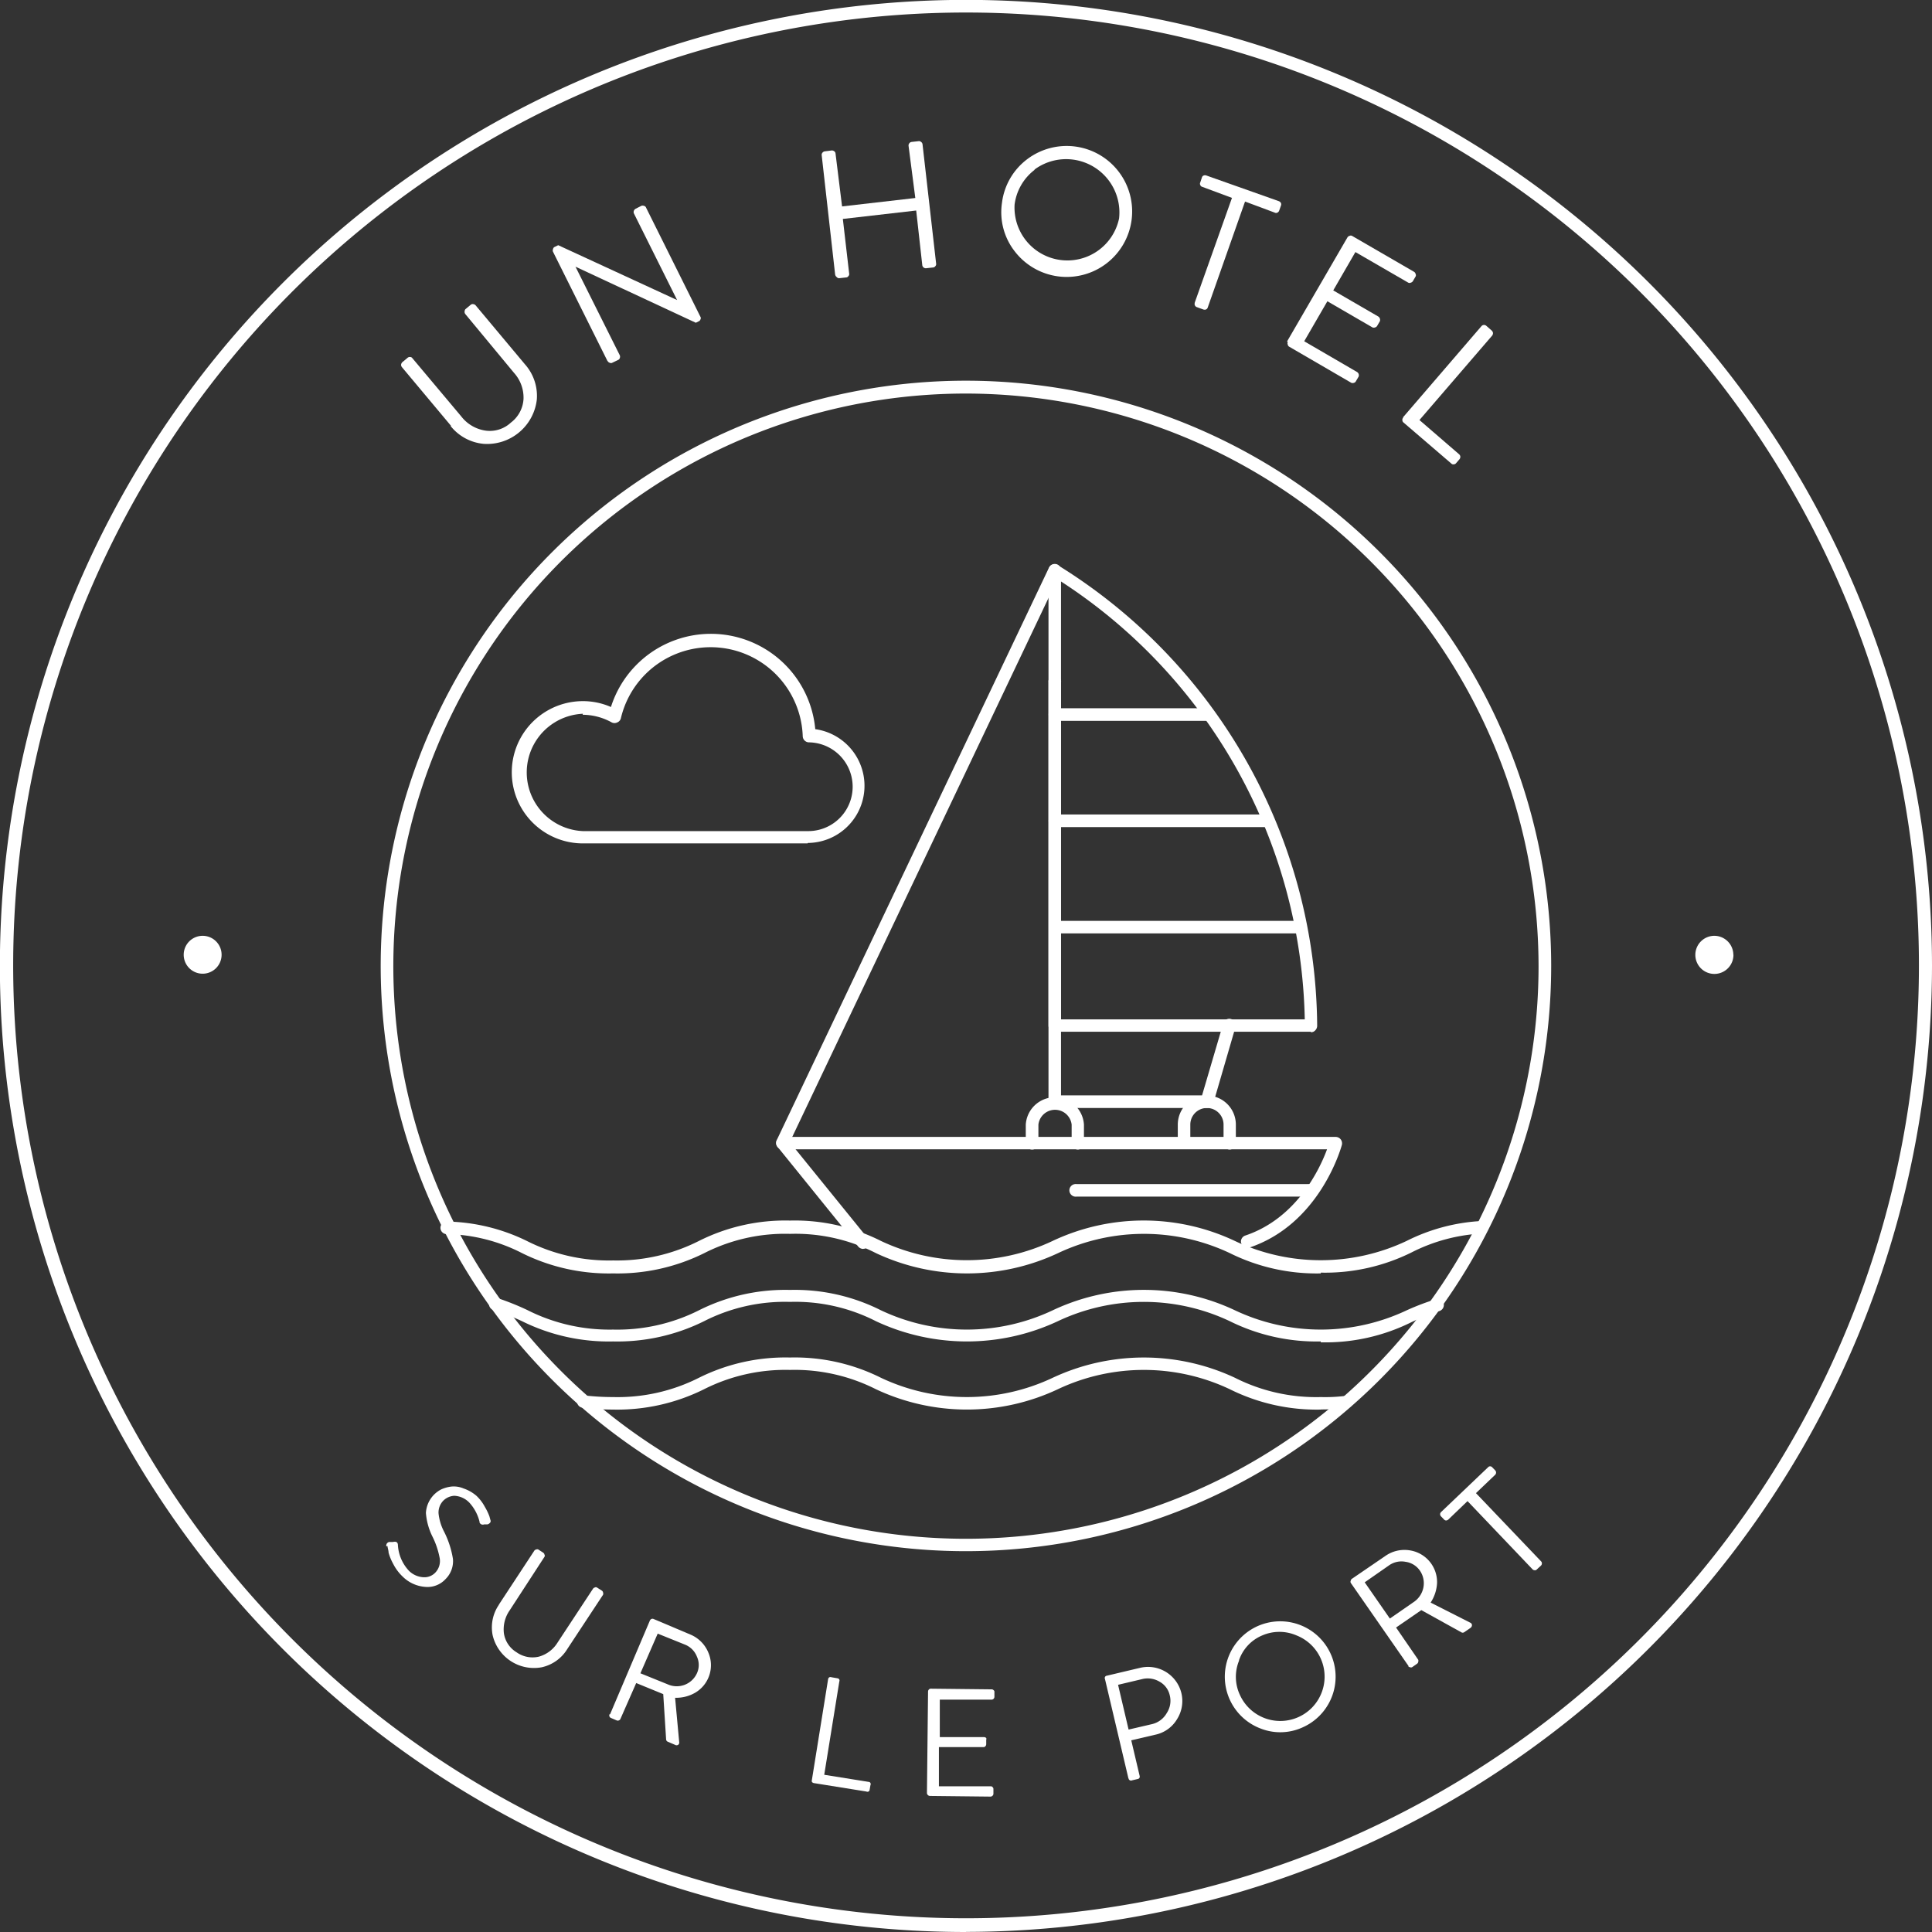 <?xml version="1.0" encoding="utf-8"?><svg xmlns="http://www.w3.org/2000/svg" width="174.37" height="174.37" viewBox="0 0 174.37 174.37"><rect x="0" y="0" width="174.37" height="174.37" fill="#333333" stroke="none"/><defs><style>.cls-1{fill:#fff;}</style></defs><g id="Calque_2" data-name="Calque 2"><g id="Calque_1-2" data-name="Calque 1"><g id="Calque_2-2" data-name="Calque 2"><g id="Mode_Isolation" data-name="Mode Isolation"><path class="cls-1" d="M119.21,114.93A17.59,17.59,0,0,1,111,113.1a18.15,18.15,0,0,0-15.51,0,19.35,19.35,0,0,1-16.43,0,16,16,0,0,0-7.75-1.74,16.06,16.06,0,0,0-7.75,1.74,17.59,17.59,0,0,1-8.22,1.83,17.59,17.59,0,0,1-8.22-1.83,15.62,15.62,0,0,0-6.73-1.72.57.57,0,0,1-.15-1.13.38.38,0,0,1,.15,0,17.14,17.14,0,0,1,7.2,1.77,16.41,16.41,0,0,0,7.75,1.74A16.39,16.39,0,0,0,63.08,112a17.36,17.36,0,0,1,8.22-1.84A17.3,17.3,0,0,1,79.51,112,18.13,18.13,0,0,0,95,112a19.26,19.26,0,0,1,16.45,0,18.13,18.13,0,0,0,15.5,0,17,17,0,0,1,6.79-1.8.57.57,0,0,1,.6.53h0a.59.59,0,0,1-.54.6,15.78,15.78,0,0,0-6.39,1.7,17.58,17.58,0,0,1-8.21,1.83"/><path class="cls-1" d="M119.21,121.07a17.59,17.59,0,0,1-8.22-1.83,18.15,18.15,0,0,0-15.51,0,19.35,19.35,0,0,1-16.43,0,16,16,0,0,0-7.75-1.74,16.06,16.06,0,0,0-7.75,1.74,17.59,17.59,0,0,1-8.22,1.83,17.59,17.59,0,0,1-8.22-1.83,20.22,20.22,0,0,0-2.58-1,.58.58,0,0,1-.37-.72.57.57,0,0,1,.72-.37,24.12,24.12,0,0,1,2.7,1.08A16.41,16.41,0,0,0,55.33,120a16.39,16.39,0,0,0,7.75-1.74,17.36,17.36,0,0,1,8.22-1.84,17.3,17.3,0,0,1,8.21,1.84,18.13,18.13,0,0,0,15.5,0,19.26,19.26,0,0,1,16.45,0,18.13,18.13,0,0,0,15.5,0,22.17,22.17,0,0,1,2.63-1,.55.55,0,0,1,.7.35v0a.58.58,0,0,1-.36.71,21,21,0,0,0-2.52,1,17.46,17.46,0,0,1-8.21,1.83"/><path class="cls-1" d="M119.21,127.22a17.58,17.58,0,0,1-8.22-1.84,18.15,18.15,0,0,0-15.51,0,19.28,19.28,0,0,1-16.43,0,16.27,16.27,0,0,0-7.75-1.74,16.3,16.3,0,0,0-7.75,1.74,17.6,17.6,0,0,1-8.22,1.84,23.24,23.24,0,0,1-2.76-.17.57.57,0,0,1-.49-.62h0a.57.57,0,0,1,.64-.49,22.84,22.84,0,0,0,2.61.15,16.27,16.27,0,0,0,7.75-1.74,17.5,17.5,0,0,1,8.22-1.83,17.41,17.41,0,0,1,8.21,1.83,18.13,18.13,0,0,0,15.5,0,19.4,19.4,0,0,1,16.45,0,16.24,16.24,0,0,0,7.75,1.74,14.81,14.81,0,0,0,2.25-.11.54.54,0,0,1,.61.49v0a.57.57,0,0,1-.5.62h0a23.51,23.51,0,0,1-2.37.12"/><path class="cls-1" d="M156.45,86.17a1.72,1.72,0,1,1-1.73-1.71h0a1.72,1.72,0,0,1,1.72,1.7h0"/><path class="cls-1" d="M20,86.17a1.71,1.71,0,1,1-1.71-1.71h0A1.71,1.71,0,0,1,20,86.15v0"/><path class="cls-1" d="M87.19,174.37a87.19,87.19,0,1,1,87.18-87.2h0a87.29,87.29,0,0,1-87.18,87.19m0-173.23a86,86,0,1,0,86,86,86,86,0,0,0-86-86"/><path class="cls-1" d="M87.19,140A52.82,52.82,0,1,1,140,87.18,52.83,52.83,0,0,1,87.19,140m0-104.48a51.68,51.68,0,1,0,51.67,51.68v0A51.73,51.73,0,0,0,87.19,35.52"/><path class="cls-1" d="M40.72,38.45l-4.45-5.32a.34.34,0,0,1-.07-.22.39.39,0,0,1,.11-.22l.48-.4a.29.29,0,0,1,.22-.07.25.25,0,0,1,.21.11l4.4,5.24a3.39,3.39,0,0,0,2.17,1.29,2.79,2.79,0,0,0,2.32-.72A2.87,2.87,0,0,0,47.25,36a3.34,3.34,0,0,0-.86-2.35L42,28.35a.32.32,0,0,1-.07-.23.4.4,0,0,1,.07-.21l.48-.4a.28.28,0,0,1,.23-.06.32.32,0,0,1,.21.1l4.45,5.32a4.29,4.29,0,0,1,1.08,3.19,4.52,4.52,0,0,1-4.79,4,4.33,4.33,0,0,1-3-1.62"/><path class="cls-1" d="M54.83,32.59l-4.92-9.87a.31.31,0,0,1,0-.23.32.32,0,0,1,.1-.18l.37-.18,10.73,4.95h0l-3.9-7.82a.33.33,0,0,1,0-.24.35.35,0,0,1,.16-.18l.51-.26a.33.33,0,0,1,.24,0,.24.24,0,0,1,.18.14l4.92,9.88a.22.22,0,0,1,0,.22.26.26,0,0,1-.16.18l-.26.13L51.94,24.07h0l4,8a.33.33,0,0,1,0,.24.26.26,0,0,1-.16.18l-.52.25a.24.24,0,0,1-.23,0,.27.27,0,0,1-.18-.15"/><path class="cls-1" d="M75.38,24.83,74.16,14a.29.29,0,0,1,.07-.22.32.32,0,0,1,.2-.12l.63-.08a.35.35,0,0,1,.23.07.27.27,0,0,1,.12.21L76,18.63l6.61-.76L82,13.16a.32.32,0,0,1,.07-.23.3.3,0,0,1,.21-.12l.63-.07a.28.28,0,0,1,.22.07.3.3,0,0,1,.13.2L84.49,23.8a.26.26,0,0,1-.07.22.27.27,0,0,1-.2.12l-.64.07a.32.32,0,0,1-.34-.27L82.69,19l-6.62.76.57,4.93a.25.25,0,0,1-.07.23.24.24,0,0,1-.21.12l-.63.07a.29.29,0,0,1-.22-.11.33.33,0,0,1-.13-.21"/><path class="cls-1" d="M91.58,22.68a5.73,5.73,0,0,1-1.15-4.36,5.82,5.82,0,0,1,2.25-3.93,5.91,5.91,0,1,1-1.1,8.29m1.81-7.36a4.68,4.68,0,0,0-1.82,3.15A4.77,4.77,0,0,0,101,19.72h0a4.81,4.81,0,0,0-7.56-4.47l-.09.07"/><path class="cls-1" d="M107.82,27.34l3.37-9.48-2.69-1a.25.25,0,0,1-.17-.16.26.26,0,0,1,0-.24l.15-.45a.25.25,0,0,1,.16-.17.33.33,0,0,1,.24,0l6.55,2.32a.4.4,0,0,1,.18.16.33.33,0,0,1,0,.24l-.16.45a.32.32,0,0,1-.16.18.25.25,0,0,1-.24,0l-2.68-1L109,27.76a.28.28,0,0,1-.15.17.36.36,0,0,1-.25,0l-.58-.21a.3.3,0,0,1-.18-.4"/><path class="cls-1" d="M116.16,30.82l5.45-9.39a.3.3,0,0,1,.19-.14.24.24,0,0,1,.23,0l5.59,3.24a.3.3,0,0,1,.14.19.25.25,0,0,1,0,.24l-.24.41a.3.3,0,0,1-.19.14.24.24,0,0,1-.23,0l-4.77-2.76-2,3.46,4.07,2.36a.37.37,0,0,1,.14.42l-.24.41a.29.29,0,0,1-.19.15.33.33,0,0,1-.24,0l-4.07-2.36-2.09,3.61,4.76,2.77a.34.34,0,0,1,.15.18.33.33,0,0,1,0,.24l-.24.41a.27.27,0,0,1-.18.15.33.33,0,0,1-.24,0l-5.59-3.25a.25.25,0,0,1-.14-.19.24.24,0,0,1,0-.23"/><path class="cls-1" d="M126.64,37.65l7.08-8.23a.31.31,0,0,1,.44,0l.48.42a.39.39,0,0,1,.11.22.41.41,0,0,1-.07.22l-6.57,7.63L131.69,41a.33.33,0,0,1,.11.21.37.37,0,0,1-.07.23l-.31.36a.29.29,0,0,1-.22.11.25.25,0,0,1-.22-.08l-4.3-3.69a.27.27,0,0,1-.11-.22.26.26,0,0,1,.07-.22"/><path class="cls-1" d="M34.87,139.57a.33.33,0,0,1,.25-.4h.34c.28-.06.42,0,.45.23a3.7,3.7,0,0,0,1,2.37,2,2,0,0,0,1.29.58,1.36,1.36,0,0,0,1.11-.44,1.51,1.51,0,0,0,.38-1.25,7.37,7.37,0,0,0-.67-2,5.78,5.78,0,0,1-.58-2.11,2.54,2.54,0,0,1,1.39-2.13,3.11,3.11,0,0,1,.89-.25,2.26,2.26,0,0,1,1.12.17A3.52,3.52,0,0,1,43,135a3.89,3.89,0,0,1,.76,1,5.12,5.12,0,0,1,.41.85l.09.33a.26.26,0,0,1,0,.21.46.46,0,0,1-.26.19h-.3a.32.32,0,0,1-.42-.17.64.64,0,0,0,0-.07,3.94,3.94,0,0,0-.9-1.7A2,2,0,0,0,41,135a1.52,1.52,0,0,0-1,.45,1.54,1.54,0,0,0-.42,1.14,4.58,4.58,0,0,0,.46,1.57,8.35,8.35,0,0,1,.84,2.54,2.27,2.27,0,0,1-.66,1.81,2.21,2.21,0,0,1-1.86.71,3.22,3.22,0,0,1-2-.91,4.23,4.23,0,0,1-.88-1.18,4.58,4.58,0,0,1-.41-1c0-.2-.08-.4-.1-.6"/><path class="cls-1" d="M45,144.86l3.22-4.9a.25.25,0,0,1,.17-.11.23.23,0,0,1,.2,0l.44.29a.25.25,0,0,1,.11.17.18.18,0,0,1,0,.2L46,145.34a3,3,0,0,0-.52,2.08,2.42,2.42,0,0,0,1.15,1.71,2.49,2.49,0,0,0,2,.39,2.89,2.89,0,0,0,1.69-1.27l3.2-4.86a.25.25,0,0,1,.16-.11.18.18,0,0,1,.2,0l.44.28a.25.25,0,0,1,.11.18.31.31,0,0,1,0,.19l-3.23,4.9a3.61,3.61,0,0,1-2.32,1.65,3.83,3.83,0,0,1-4.42-2.91,3.61,3.61,0,0,1,.6-2.78"/><path class="cls-1" d="M55.06,154.72l3.59-8.45a.29.29,0,0,1,.14-.15.23.23,0,0,1,.2,0l3.31,1.4a3,3,0,0,1,1.63,1.63,2.88,2.88,0,0,1-1.18,3.62,3.41,3.41,0,0,1-1.82.46l.37,4a.25.25,0,0,1-.1.25.26.26,0,0,1-.27,0l-.65-.28a.24.24,0,0,1-.16-.2l-.26-4.1-2.44-1L56,155.13a.24.24,0,0,1-.14.14.26.26,0,0,1-.21,0l-.49-.21a.25.25,0,0,1-.15-.34m2.79-3.7,2.47,1a2,2,0,0,0,2.63-1h0a1.79,1.79,0,0,0,0-1.5,1.91,1.91,0,0,0-1.06-1.08l-2.48-1Z"/><path class="cls-1" d="M73.28,160.62l1.46-9.07a.25.25,0,0,1,.11-.17.29.29,0,0,1,.2,0l.53.09a.23.23,0,0,1,.17.11.25.25,0,0,1,0,.19l-1.36,8.41,4,.64a.19.19,0,0,1,.17.1.23.23,0,0,1,0,.2l-.07.4a.21.21,0,0,1-.1.17.23.23,0,0,1-.2,0l-4.74-.76a.33.33,0,0,1-.17-.1.34.34,0,0,1,0-.2"/><path class="cls-1" d="M83.66,161.85l.1-9.18a.27.27,0,0,1,.08-.19.23.23,0,0,1,.19-.07l5.46.06a.24.24,0,0,1,.19.08.18.18,0,0,1,.07.18v.41a.26.26,0,0,1-.26.26H84.82v3.38h4a.33.33,0,0,1,.19.08.22.22,0,0,1,0,.16v.4a.27.27,0,0,1-.08.19.21.21,0,0,1-.19.07h-4v3.54H89.4a.21.21,0,0,1,.19.08.23.23,0,0,1,.07.19v.4a.25.25,0,0,1-.08.18.26.26,0,0,1-.19.08l-5.46-.06a.28.28,0,0,1-.27-.27h0"/><path class="cls-1" d="M101.84,160.49l-2.11-8.94a.23.23,0,0,1,0-.2.21.21,0,0,1,.16-.11l3-.71a3.1,3.1,0,0,1,3.73,2.26,3.06,3.06,0,0,1-.38,2.36,3,3,0,0,1-1.91,1.4l-2.23.52.75,3.18a.31.31,0,0,1,0,.19.22.22,0,0,1-.16.12l-.51.12a.23.23,0,0,1-.2,0,.21.21,0,0,1-.12-.16m0-4.42,2.15-.5a2.08,2.08,0,0,0,1.3-1,2,2,0,0,0,.26-1.61,1.86,1.86,0,0,0-.93-1.22,2.09,2.09,0,0,0-1.58-.22l-2.15.51Z"/><path class="cls-1" d="M113.76,156a5,5,0,1,1,3.81-.1,4.85,4.85,0,0,1-3.81.1m-1.93-6.12a3.84,3.84,0,0,0,.07,3.08,4,4,0,1,0,5.11-5.36,3.88,3.88,0,0,0-3.08,0,3.73,3.73,0,0,0-2.1,2.23"/><path class="cls-1" d="M127.15,150.4l-5.24-7.54a.23.23,0,0,1,0-.2.25.25,0,0,1,.11-.17l3-2.05a3,3,0,0,1,2.25-.51,2.9,2.9,0,0,1,2.43,2.93,3.55,3.55,0,0,1-.58,1.78l3.57,1.81a.25.25,0,0,1,.16.22.31.31,0,0,1-.13.25l-.58.4a.23.23,0,0,1-.25,0l-3.61-2L126,146.89l2,2.91a.31.31,0,0,1,0,.19.25.25,0,0,1-.11.17l-.44.31a.23.23,0,0,1-.2,0,.23.23,0,0,1-.17-.11m-1.64-4.28,2.21-1.53a2.06,2.06,0,0,0,.82-1.29,2,2,0,0,0-.33-1.52,1.88,1.88,0,0,0-1.28-.78,1.94,1.94,0,0,0-1.48.31l-2.21,1.54Z"/><path class="cls-1" d="M138.33,141.65l-5.88-6.17-1.74,1.67a.33.33,0,0,1-.19.08.25.25,0,0,1-.19-.09l-.28-.29a.27.27,0,0,1,0-.37l4.26-4.06a.23.23,0,0,1,.18-.08.25.25,0,0,1,.19.09l.28.29a.29.29,0,0,1,0,.37l-1.75,1.67,5.88,6.16a.23.23,0,0,1,.07.18.26.26,0,0,1-.07.19l-.39.36a.2.2,0,0,1-.19.07.29.29,0,0,1-.18-.07"/><path class="cls-1" d="M72.9,76.12H52.61a6.42,6.42,0,0,1,0-12.84h0a6.27,6.27,0,0,1,2.53.53,9.46,9.46,0,0,1,18.44,2,5.16,5.16,0,0,1-.68,10.27M52.61,64.42a5.3,5.3,0,0,0,0,10.59H72.9A4,4,0,0,0,73,67a.57.57,0,0,1-.55-.55,8.32,8.32,0,0,0-16.41-1.64.54.54,0,0,1-.33.39.55.55,0,0,1-.5,0,5.45,5.45,0,0,0-2.62-.69"/><path class="cls-1" d="M118.31,93.12H95.19a.56.56,0,0,1-.56-.57V51.46A.6.6,0,0,1,94.9,51a.61.61,0,0,1,.56,0,49.29,49.29,0,0,1,23.42,41.58.59.59,0,0,1-.17.41.49.49,0,0,1-.4.17M95.76,92h22a48.26,48.26,0,0,0-22-39.52Z"/><path class="cls-1" d="M77.91,112.72a.6.6,0,0,1-.45-.21l-7.28-9a.57.57,0,0,1-.08-.6L94.68,51.22a.58.58,0,0,1,.76-.27h0a.57.57,0,0,1,.27.75L71.28,103.08l7.07,8.72a.55.55,0,0,1-.08.78h0a.54.54,0,0,1-.35.13"/><path class="cls-1" d="M112.55,112.62a.59.59,0,0,1-.55-.6.58.58,0,0,1,.37-.5c4.65-1.55,6.74-6,7.4-7.79H70.62a.57.57,0,0,1-.57-.55v0a.57.57,0,0,1,.57-.57h49.94a.59.59,0,0,1,.45.23.6.6,0,0,1,.1.49c-.08.29-2,7.16-8.38,9.28h-.18"/><path class="cls-1" d="M95.19,100a.57.57,0,0,1-.56-.57V61.58a.57.57,0,0,1,1.13-.15.38.38,0,0,1,0,.15V99.45a.57.57,0,0,1-.57.57"/><path class="cls-1" d="M97.29,103.75a.57.57,0,0,1-.57-.55h0V101.5a1.51,1.51,0,0,0-3,0v1.69a.56.56,0,0,1-.57.56.57.57,0,0,1-.57-.56V101.5a2.63,2.63,0,0,1,5.25,0v1.69a.57.57,0,0,1-.56.56"/><path class="cls-1" d="M111,103.75a.56.56,0,0,1-.57-.56V101.5a1.5,1.5,0,0,0-3,0v1.69a.58.58,0,0,1-.64.49.57.57,0,0,1-.49-.49V101.5a2.62,2.62,0,1,1,5.24,0h0v1.69a.57.57,0,0,1-.56.56h0"/><path class="cls-1" d="M108.92,100H95.22a.58.58,0,0,1-.56-.58.56.56,0,0,1,.56-.56h13.27l1.9-6.46a.57.57,0,0,1,.67-.44.56.56,0,0,1,.44.67.24.24,0,0,1,0,.09l-2,6.87a.58.58,0,0,1-.54.41"/><path class="cls-1" d="M117.22,84.24h-22a.57.57,0,0,1-.56-.56h0a.57.57,0,0,1,.56-.57h22a.57.57,0,0,1,.56.57.56.56,0,0,1-.55.57h0"/><path class="cls-1" d="M114.09,74.65H95.21a.57.57,0,0,1-.57-.57.58.58,0,0,1,.57-.57h18.88a.58.58,0,0,1,.57.57.57.57,0,0,1-.57.57"/><path class="cls-1" d="M109,65.06H95.21a.57.57,0,0,1,0-1.14H109a.57.57,0,0,1,.57.55v0a.57.57,0,0,1-.57.57"/><path class="cls-1" d="M118,108H97.17a.58.58,0,0,1-.65-.49.57.57,0,0,1,.49-.64.43.43,0,0,1,.16,0H118a.56.56,0,0,1,.64.49.58.58,0,0,1-.49.64H118"/></g></g></g></g></svg>